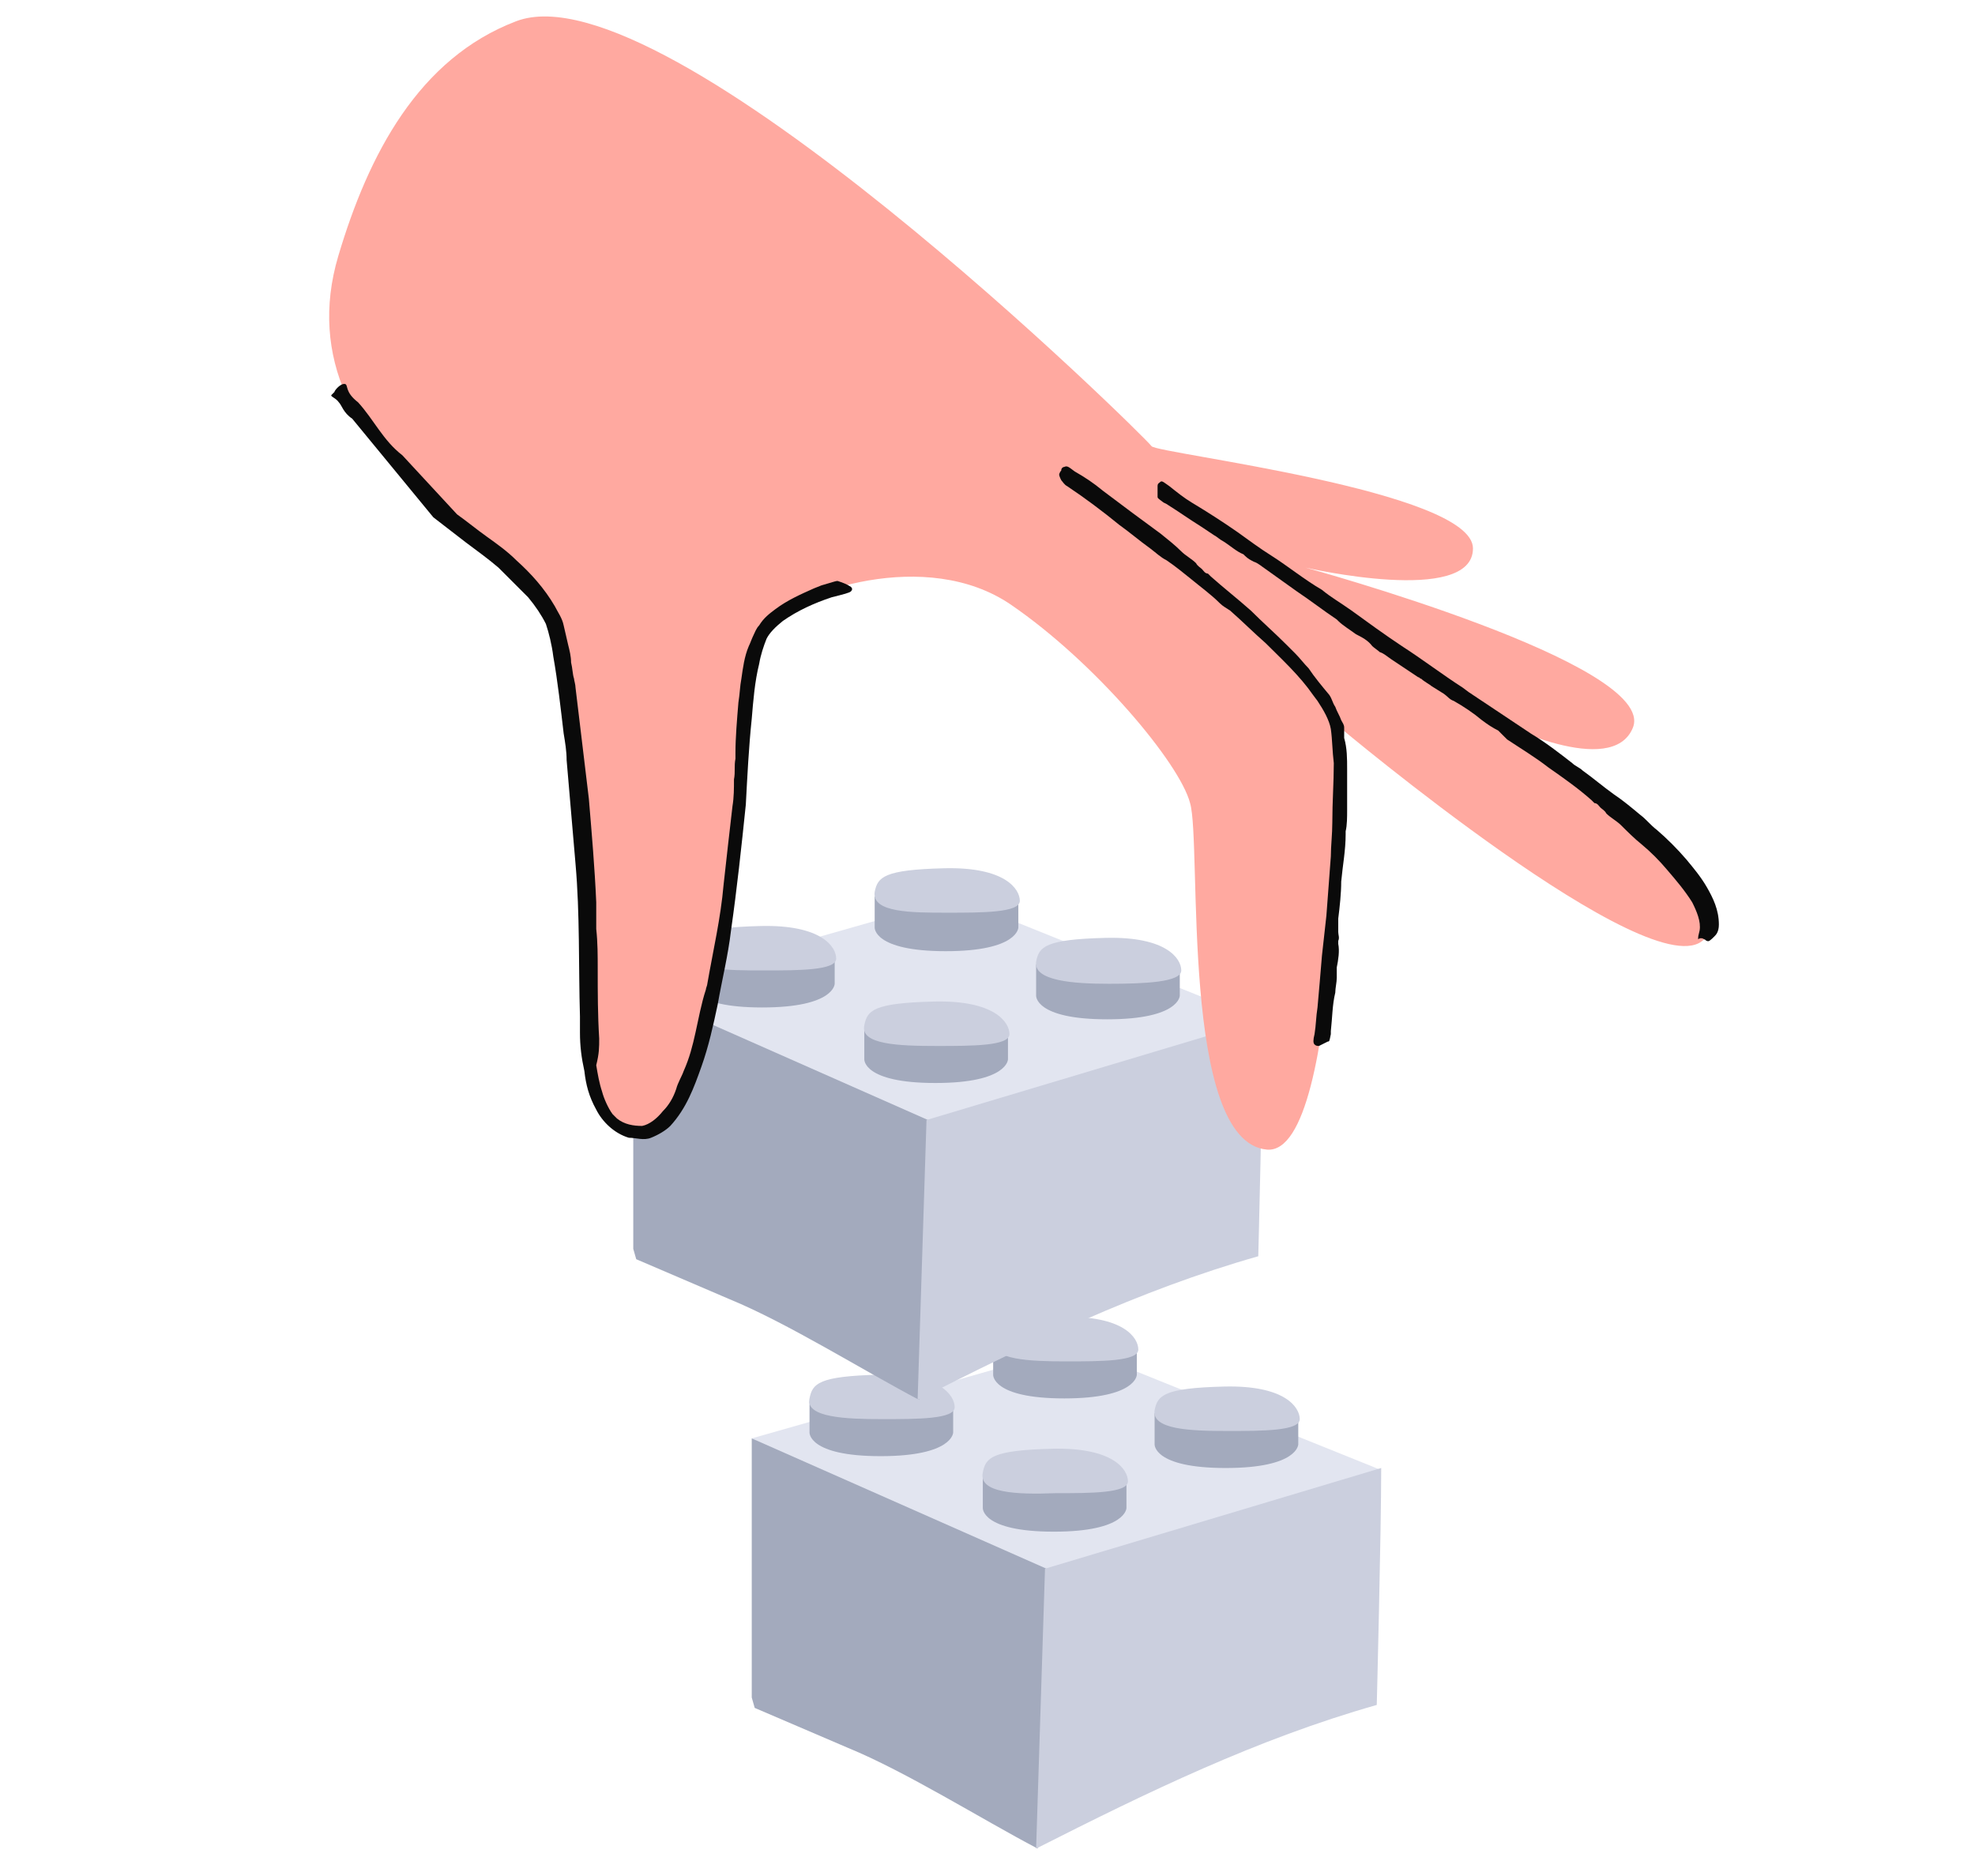<svg width="120" height="114" viewBox="0 0 120 114" fill="none" xmlns="http://www.w3.org/2000/svg">
<path d="M45.676 87.407L65.294 81.828L83.831 89.297C77.082 91.457 72.943 92.537 63.494 95.506C63.494 95.416 51.075 90.197 45.676 87.407Z" fill="#E2E5F0"/>
<path d="M45.676 87.407C45.676 92.627 45.676 97.936 45.676 103.155L45.856 103.785C47.746 104.595 49.636 105.405 51.526 106.215C55.035 107.655 59.624 110.534 63.044 112.334C63.764 106.935 63.404 100.726 63.584 95.326L45.676 87.407Z" fill="#A3AABD"/>
<path d="M83.921 89.207C83.921 93.076 83.651 103.605 83.651 103.605C76.362 105.675 69.703 108.914 62.954 112.334L63.494 95.326L83.921 89.207Z" fill="#CBCFDE"/>
<path d="M70.153 85.877V87.767C70.153 87.767 70.063 89.207 74.472 89.207C78.882 89.207 78.882 87.767 78.882 87.767V86.327H74.472L70.153 85.877Z" fill="#A3AABD"/>
<path d="M70.153 85.697C70.333 84.797 70.693 84.347 74.382 84.257C78.072 84.168 78.972 85.517 78.972 86.237C78.972 86.957 76.722 86.957 74.562 86.957C72.313 86.957 69.973 86.867 70.153 85.697Z" fill="#CBCFDE"/>
<path d="M59.715 89.747V91.637C59.715 91.637 59.624 93.076 64.034 93.076C68.443 93.076 68.443 91.637 68.443 91.637V90.197H64.034L59.715 89.747Z" fill="#A3AABD"/>
<path d="M59.714 89.477C59.894 88.577 60.254 88.127 63.944 88.037C67.633 87.948 68.533 89.297 68.533 90.017C68.533 90.737 66.283 90.737 64.124 90.737C61.784 90.827 59.444 90.737 59.714 89.477Z" fill="#CBCFDE"/>
<path d="M60.344 81.648V83.538C60.344 83.538 60.254 84.978 64.664 84.978C69.073 84.978 69.073 83.538 69.073 83.538V82.098H64.664L60.344 81.648Z" fill="#A3AABD"/>
<path d="M60.344 81.468C60.524 80.568 60.884 80.118 64.574 80.028C68.263 79.939 69.163 81.288 69.163 82.008C69.163 82.728 66.913 82.728 64.754 82.728C62.594 82.728 60.164 82.638 60.344 81.468Z" fill="#CBCFDE"/>
<path d="M49.186 85.158V87.047C49.186 87.047 49.096 88.487 53.505 88.487C57.914 88.487 57.914 87.047 57.914 87.047V85.608H53.505L49.186 85.158Z" fill="#A3AABD"/>
<path d="M49.186 84.977C49.366 84.077 49.726 83.627 53.415 83.537C57.105 83.448 58.005 84.797 58.005 85.517C58.005 86.237 55.755 86.237 53.595 86.237C51.435 86.237 48.916 86.147 49.186 84.977Z" fill="#CBCFDE"/>
<path d="M38.477 60.141L58.094 54.562L76.632 62.031C69.883 64.191 65.743 65.27 56.295 68.24C56.295 68.15 43.876 62.931 38.477 60.141Z" fill="#E2E5F0"/>
<path d="M38.477 60.141C38.477 65.361 38.477 70.67 38.477 75.889L38.657 76.519C40.547 77.329 42.437 78.139 44.326 78.949C47.836 80.389 52.425 83.268 55.845 85.068C56.565 79.669 56.205 73.46 56.385 68.06L38.477 60.141Z" fill="#A3AABD"/>
<path d="M76.722 61.941C76.722 65.81 76.452 76.339 76.452 76.339C69.163 78.409 62.504 81.648 55.754 85.068L56.294 68.06L76.722 61.941Z" fill="#CBCFDE"/>
<path d="M62.954 58.611V60.501C62.954 60.501 62.864 61.941 67.273 61.941C71.683 61.941 71.683 60.501 71.683 60.501V59.061H67.273L62.954 58.611Z" fill="#A3AABD"/>
<path d="M62.954 58.432C63.134 57.532 63.494 57.082 67.183 56.992C70.873 56.902 71.773 58.252 71.773 58.972C71.773 59.691 69.523 59.782 67.363 59.782C65.204 59.782 62.774 59.602 62.954 58.432Z" fill="#CBCFDE"/>
<path d="M52.515 62.481V64.371C52.515 64.371 52.425 65.811 56.834 65.811C61.244 65.811 61.244 64.371 61.244 64.371V62.931H56.834L52.515 62.481Z" fill="#A3AABD"/>
<path d="M52.516 62.301C52.695 61.401 53.055 60.951 56.745 60.861C60.434 60.771 61.334 62.121 61.334 62.841C61.334 63.561 59.085 63.561 56.925 63.561C54.585 63.561 52.245 63.471 52.516 62.301Z" fill="#CBCFDE"/>
<path d="M53.145 54.472V56.361C53.145 56.361 53.055 57.801 57.464 57.801C61.874 57.801 61.874 56.361 61.874 56.361V54.922H57.464L53.145 54.472Z" fill="#A3AABD"/>
<path d="M53.145 54.202C53.325 53.302 53.685 52.852 57.374 52.762C61.064 52.672 61.964 54.022 61.964 54.742C61.964 55.462 59.714 55.462 57.554 55.462C55.395 55.462 52.965 55.462 53.145 54.202Z" fill="#CBCFDE"/>
<path d="M41.987 57.981V59.781C41.987 59.781 41.897 61.221 46.306 61.221C50.715 61.221 50.715 59.781 50.715 59.781V58.341H46.306L41.987 57.981Z" fill="#A3AABD"/>
<path d="M41.987 57.711C42.167 56.812 42.527 56.362 46.216 56.272C49.906 56.182 50.806 57.532 50.806 58.251C50.806 58.971 48.556 58.971 46.396 58.971C44.236 58.971 41.717 58.971 41.987 57.711Z" fill="#CBCFDE"/>
<path d="M26.608 30.692C30.944 33.995 33.486 36.273 33.704 37.914C34.064 40.614 36.044 53.122 36.044 57.081C36.044 61.041 34.874 68.78 39.194 68.78C44.233 68.78 44.683 39.894 46.573 37.914C48.462 35.934 56.291 33.235 61.421 36.744C66.55 40.254 71.679 46.373 72.309 48.803C73.029 51.232 71.679 69.41 76.989 69.86C81.668 70.22 81.308 44.123 81.308 44.123C81.308 44.123 100.475 60.231 103.535 57.081C106.685 53.932 91.027 43.853 91.027 43.853C91.027 43.853 97.956 47.363 99.216 44.213C100.745 40.344 79.328 34.494 79.328 34.494C79.328 34.494 89.497 36.834 89.497 33.325C89.497 29.815 70.329 27.565 69.969 27.115C69.609 26.575 40.445 -2.17 31.365 1.289C25.431 3.549 22.388 9.386 20.554 15.558C18.721 21.726 21.614 26.888 26.608 30.692Z" fill="#FFA9A0"/>
<path d="M103.538 57.081C103.628 57.081 103.628 57.171 103.718 57.171C103.808 57.261 103.988 57.081 104.168 56.901C104.258 56.812 104.438 56.632 104.438 56.182C104.438 55.282 104.078 54.562 103.718 53.932C103.358 53.302 102.908 52.762 102.458 52.222C101.919 51.592 101.289 50.962 100.659 50.422C100.299 50.152 100.029 49.792 99.669 49.523C99.129 49.072 98.589 48.623 98.049 48.263C97.419 47.813 96.789 47.273 96.159 46.823C95.979 46.643 95.709 46.553 95.529 46.373C94.719 45.743 93.91 45.113 93.01 44.573L89.23 42.053L88.87 41.783C87.611 40.974 86.441 40.074 85.181 39.264C84.101 38.544 83.111 37.824 82.121 37.104C81.491 36.654 80.861 36.294 80.321 35.844C79.242 35.214 78.252 34.404 77.262 33.775C76.542 33.325 75.822 32.785 75.192 32.335C74.292 31.705 73.302 31.075 72.403 30.535C71.953 30.265 71.503 29.905 71.053 29.545C70.783 29.365 70.603 29.185 70.513 29.275C70.423 29.365 70.333 29.365 70.333 29.545C70.333 29.725 70.333 29.995 70.333 30.175C70.333 30.265 70.333 30.265 70.693 30.535L70.873 30.625C71.593 31.075 72.222 31.525 72.942 31.975C73.212 32.155 73.482 32.335 73.752 32.515C73.932 32.605 74.112 32.785 74.292 32.875C74.742 33.145 75.102 33.505 75.552 33.685L75.642 33.775C75.822 33.955 76.002 34.044 76.182 34.135C76.452 34.224 76.632 34.404 76.902 34.584C77.532 35.034 78.162 35.484 78.792 35.934C79.602 36.474 80.411 37.104 81.221 37.644L81.311 37.734C81.581 38.004 82.031 38.274 82.391 38.544C82.751 38.724 83.111 38.904 83.381 39.264C83.471 39.354 83.741 39.534 83.831 39.624C84.101 39.714 84.281 39.894 84.551 40.074C85.091 40.434 85.631 40.794 86.171 41.154C86.261 41.154 86.261 41.244 86.351 41.244C86.531 41.423 86.891 41.603 86.981 41.694C87.251 41.873 87.43 41.964 87.7 42.143C87.97 42.323 88.06 42.503 88.33 42.593C88.96 42.953 89.5 43.313 90.04 43.763C90.4 44.033 90.67 44.213 91.03 44.393C91.12 44.483 91.21 44.573 91.3 44.663C91.39 44.753 91.48 44.843 91.57 44.933C92.38 45.473 93.28 46.013 94.09 46.643C94.99 47.273 95.889 47.903 96.699 48.623C96.789 48.713 96.879 48.803 96.879 48.803C97.059 48.803 97.149 48.983 97.239 49.072C97.329 49.163 97.509 49.252 97.599 49.432C97.869 49.702 98.229 49.882 98.499 50.152C98.859 50.512 99.309 50.962 99.759 51.322C100.299 51.772 100.839 52.312 101.289 52.852C101.829 53.482 102.368 54.112 102.818 54.832C103.088 55.372 103.358 56.002 103.268 56.541C103.178 56.901 103.178 56.901 103.178 57.081C103.268 56.992 103.448 56.992 103.538 57.081Z" fill="#0A0A0A"/>
<path d="M64.484 28.555C64.484 28.645 64.394 28.645 64.394 28.735C64.303 28.825 64.394 29.005 64.484 29.185C64.573 29.275 64.663 29.455 64.843 29.545C65.923 30.265 67.003 31.075 67.993 31.885C68.623 32.334 69.253 32.874 69.883 33.324C70.243 33.594 70.513 33.864 70.873 34.044C71.412 34.404 71.953 34.854 72.402 35.214C72.942 35.664 73.572 36.114 74.112 36.654C74.292 36.834 74.472 36.924 74.742 37.104C75.462 37.734 76.182 38.454 76.902 39.084C77.892 40.074 78.972 41.063 79.781 42.233L80.051 42.593C80.411 43.133 80.771 43.763 80.861 44.303C80.951 44.933 80.951 45.653 81.041 46.373C81.041 47.542 80.951 48.712 80.951 49.972C80.951 50.692 80.861 51.412 80.861 52.042C80.771 53.212 80.681 54.382 80.591 55.641C80.501 56.451 80.411 57.261 80.321 58.071C80.231 59.151 80.141 60.231 80.051 61.221C79.961 61.761 79.961 62.3 79.871 62.84C79.781 63.2 79.781 63.38 79.871 63.47C79.961 63.56 80.051 63.56 80.141 63.56C80.321 63.47 80.501 63.38 80.681 63.29C80.771 63.29 80.771 63.29 80.861 62.84V62.66C80.951 61.851 80.951 61.041 81.131 60.321C81.131 60.051 81.221 59.691 81.221 59.421C81.221 59.241 81.221 58.971 81.221 58.791C81.311 58.341 81.401 57.801 81.311 57.351C81.311 57.351 81.311 57.261 81.311 57.171C81.401 56.991 81.311 56.811 81.311 56.631C81.311 56.361 81.311 56.091 81.311 55.821C81.401 55.102 81.491 54.292 81.491 53.572C81.581 52.582 81.761 51.682 81.761 50.692C81.761 50.602 81.761 50.602 81.761 50.512C81.851 50.152 81.851 49.612 81.851 49.252C81.851 48.892 81.851 48.442 81.851 48.082C81.851 47.903 81.851 47.722 81.851 47.542C81.851 47.273 81.851 47.003 81.851 46.733C81.851 46.103 81.851 45.473 81.671 44.843C81.671 44.753 81.671 44.663 81.671 44.663C81.671 44.573 81.671 44.393 81.671 44.213C81.671 44.033 81.581 43.943 81.491 43.763C81.401 43.493 81.221 43.223 81.131 42.953C80.951 42.683 80.951 42.503 80.771 42.233C80.321 41.693 79.871 41.153 79.511 40.613C79.242 40.343 78.972 39.983 78.702 39.714C78.612 39.624 78.522 39.534 78.432 39.444C78.342 39.354 78.252 39.264 78.162 39.174C77.442 38.454 76.722 37.824 76.002 37.104C75.192 36.384 74.382 35.754 73.572 35.034C73.482 34.944 73.392 34.854 73.392 34.854C73.212 34.854 73.122 34.674 73.032 34.584C72.942 34.494 72.762 34.404 72.672 34.224C72.402 33.954 72.043 33.774 71.772 33.504C71.412 33.144 70.963 32.785 70.513 32.425L68.803 31.165L67.003 29.815C66.463 29.365 65.923 29.005 65.293 28.645C64.933 28.375 64.843 28.285 64.663 28.375C64.573 28.375 64.484 28.465 64.484 28.555Z" fill="#0A0A0A"/>
<path d="M20.319 23.821C20.229 23.911 20.229 23.911 20.139 24.001C20.049 24.091 20.41 24.181 20.59 24.451C20.769 24.631 20.859 25.081 21.399 25.441L26.329 31.435L28.308 32.964C29.028 33.504 29.658 33.954 30.288 34.494C30.918 35.124 31.548 35.754 32.088 36.294C32.538 36.834 32.898 37.374 33.168 37.914C33.348 38.454 33.528 39.173 33.618 39.894C33.888 41.423 34.068 43.043 34.248 44.573C34.338 45.113 34.428 45.653 34.428 46.193C34.608 48.262 34.788 50.422 34.968 52.492C35.238 55.551 35.148 58.701 35.238 61.761C35.238 62.12 35.238 62.39 35.238 62.75C35.238 63.56 35.328 64.28 35.508 65.09C35.597 65.9 35.778 66.62 36.227 67.43C36.587 68.15 37.307 68.87 38.207 69.139C38.657 69.139 39.107 69.32 39.557 69.139C40.007 68.96 40.457 68.69 40.727 68.42C41.717 67.34 42.167 66.08 42.617 64.82C43.066 63.56 43.337 62.3 43.606 61.041C43.876 59.511 44.236 58.071 44.416 56.541C44.776 54.022 45.046 51.502 45.316 48.892C45.406 47.182 45.496 45.383 45.676 43.673C45.766 42.593 45.856 41.423 46.126 40.343C46.216 39.803 46.396 39.264 46.576 38.814C46.756 38.454 47.116 38.094 47.566 37.734C48.466 37.104 49.456 36.654 50.535 36.294C51.255 36.114 51.615 36.024 51.705 35.934C51.795 35.844 51.795 35.754 51.705 35.664C51.435 35.484 51.165 35.394 50.895 35.304C50.806 35.304 50.806 35.304 49.906 35.574L49.456 35.754C48.646 36.114 47.836 36.474 47.116 37.014C46.756 37.284 46.396 37.554 46.126 38.004C45.946 38.184 45.856 38.454 45.766 38.634C45.676 38.814 45.586 39.084 45.496 39.264C45.226 39.894 45.136 40.613 45.046 41.243C44.956 41.693 44.956 42.143 44.866 42.683C44.776 43.763 44.686 44.843 44.686 45.743C44.686 45.833 44.686 46.013 44.686 46.103C44.596 46.553 44.686 46.913 44.596 47.362C44.596 47.902 44.596 48.442 44.506 48.982C44.326 50.512 44.146 52.132 43.966 53.752C43.786 55.821 43.337 57.711 42.977 59.781C42.977 59.871 42.887 60.051 42.887 60.141C42.617 60.951 42.437 61.941 42.257 62.75C42.077 63.56 41.897 64.28 41.537 65.09C41.447 65.36 41.177 65.81 41.087 66.17C40.907 66.71 40.637 67.16 40.277 67.52C39.917 67.97 39.467 68.33 39.017 68.42C38.477 68.42 37.937 68.33 37.487 67.97C37.397 67.88 37.307 67.79 37.217 67.7C36.947 67.34 36.677 66.71 36.587 66.35C36.407 65.81 36.317 65.27 36.227 64.73C36.407 64.01 36.407 63.65 36.407 63.11C36.317 61.67 36.317 60.321 36.317 58.881C36.317 58.071 36.317 57.261 36.227 56.451C36.227 56.181 36.227 55.911 36.227 55.641C36.227 55.371 36.227 55.101 36.227 54.831C36.138 52.762 35.958 50.692 35.778 48.532C35.508 46.283 35.238 44.033 34.968 41.783C34.968 41.603 34.878 41.333 34.878 41.243C34.788 40.973 34.788 40.613 34.698 40.253C34.698 39.893 34.608 39.533 34.518 39.173C34.428 38.814 34.338 38.364 34.248 38.004C34.158 37.554 33.888 37.194 33.708 36.834C33.078 35.754 32.268 34.854 31.368 34.044C30.828 33.504 30.198 33.054 29.568 32.604C28.938 32.154 28.398 31.704 27.769 31.255L24.446 27.665C23.276 26.765 22.716 25.503 21.759 24.451C20.949 23.821 21.166 23.431 20.986 23.341C20.716 23.251 20.319 23.731 20.319 23.821Z" fill="#0A0A0A"/>
</svg>
